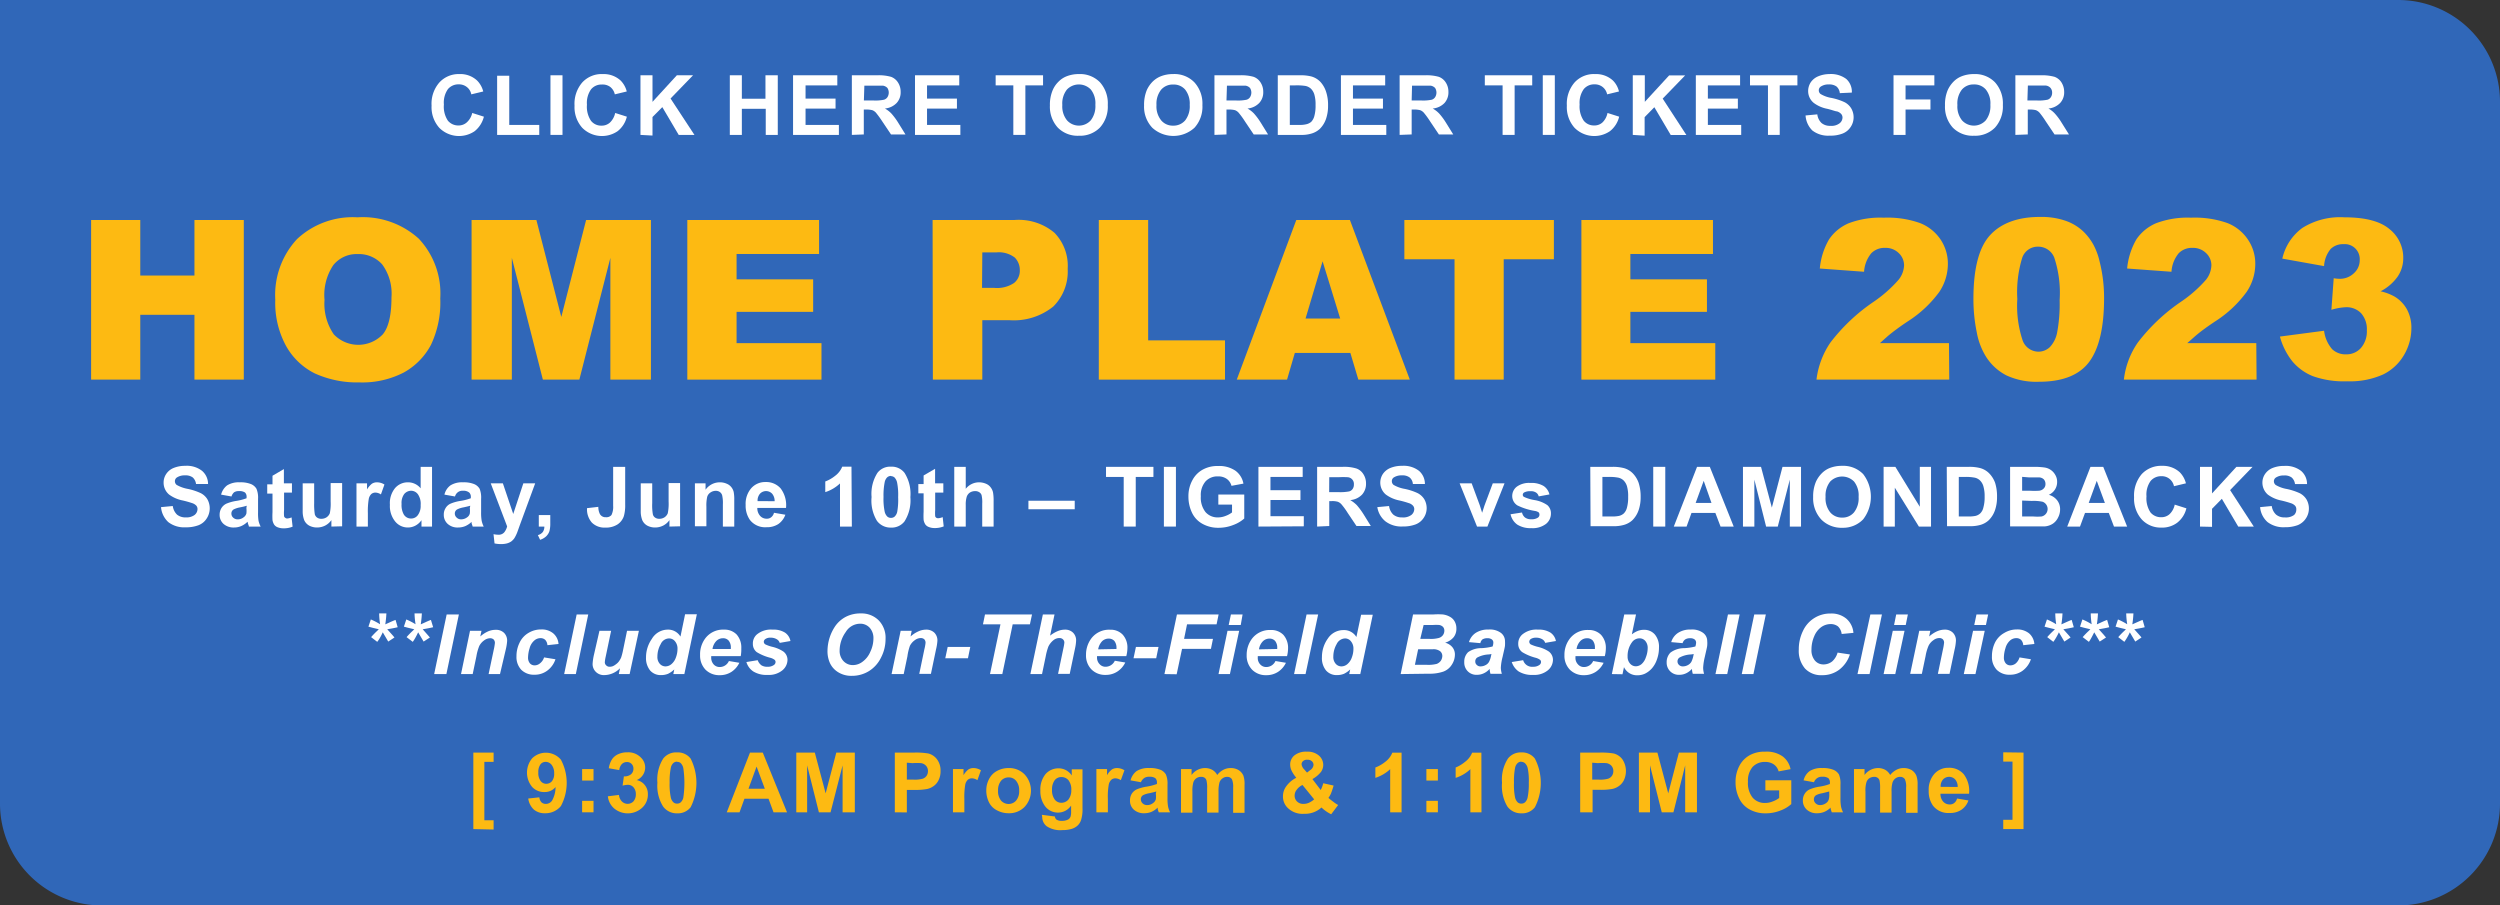 <svg id="Layer_1" data-name="Layer 1" xmlns="http://www.w3.org/2000/svg" viewBox="0 0 270 97.75"><rect x="0" y="0" width="270" height="97.75" fill="#333333" stroke="none"/><defs><style>.cls-1{fill:#3067b8;}.cls-2{fill:#fff;}.cls-3{fill:#fdba12;}</style></defs><path class="cls-1" d="M0,0H259a11,11,0,0,1,11,11V86.79a11,11,0,0,1-11,11H11a11,11,0,0,1-11-11V0A0,0,0,0,1,0,0Z"/><path class="cls-2" d="M51,12.2l1.26.4a2.89,2.89,0,0,1-1,1.57,3,3,0,0,1-3.82-.37,3.34,3.34,0,0,1-.83-2.39,3.48,3.48,0,0,1,.84-2.5A2.81,2.81,0,0,1,49.61,8a2.65,2.65,0,0,1,1.92.7,2.58,2.58,0,0,1,.66,1.18l-1.29.31a1.3,1.3,0,0,0-.48-.79,1.37,1.37,0,0,0-.88-.29,1.48,1.48,0,0,0-1.16.51,2.53,2.53,0,0,0-.44,1.67,2.74,2.74,0,0,0,.43,1.74,1.44,1.44,0,0,0,1.15.52,1.31,1.31,0,0,0,.89-.33A1.94,1.94,0,0,0,51,12.2Z"/><path class="cls-2" d="M53.69,14.57V8.18H55v5.31h3.24v1.08Z"/><path class="cls-2" d="M59.45,14.57V8.13h1.3v6.44Z"/><path class="cls-2" d="M66.44,12.2l1.26.4a2.82,2.82,0,0,1-1,1.57,3,3,0,0,1-3.82-.37,3.34,3.34,0,0,1-.83-2.39,3.52,3.52,0,0,1,.83-2.5A2.84,2.84,0,0,1,65.11,8a2.69,2.69,0,0,1,1.92.7,2.58,2.58,0,0,1,.66,1.18l-1.29.31a1.4,1.4,0,0,0-.48-.79A1.37,1.37,0,0,0,65,9.13a1.45,1.45,0,0,0-1.16.51,2.53,2.53,0,0,0-.45,1.67,2.74,2.74,0,0,0,.44,1.74,1.4,1.4,0,0,0,1.14.52,1.32,1.32,0,0,0,.9-.33A2,2,0,0,0,66.44,12.2Z"/><path class="cls-2" d="M69.17,14.57V8.13h1.3V11L73.1,8.13h1.75l-2.43,2.51L75,14.57H73.3l-1.77-3-1.06,1.07v2Z"/><path class="cls-2" d="M78.82,14.57V8.13h1.3v2.53h2.55V8.13H84v6.44h-1.3V11.75H80.12v2.82Z"/><path class="cls-2" d="M85.65,14.57V8.13h4.78V9.22H87v1.43h3.24v1.08H87v1.76h3.6v1.08Z"/><path class="cls-2" d="M92,14.57V8.13h2.74a4.86,4.86,0,0,1,1.5.17,1.51,1.51,0,0,1,.75.62,1.83,1.83,0,0,1,.28,1,1.68,1.68,0,0,1-.43,1.2,2,2,0,0,1-1.27.6,3,3,0,0,1,.7.54,7.1,7.1,0,0,1,.74,1l.78,1.26H96.23l-.94-1.4a10.79,10.79,0,0,0-.69-.95,1,1,0,0,0-.39-.27,2.49,2.49,0,0,0-.65-.07h-.27v2.69Zm1.3-3.72h1a4.51,4.51,0,0,0,1.17-.08.68.68,0,0,0,.37-.27.93.93,0,0,0,0-1,.85.85,0,0,0-.49-.25c-.11,0-.43,0-1,0h-1Z"/><path class="cls-2" d="M98.82,14.57V8.13h4.78V9.22h-3.48v1.43h3.23v1.08h-3.23v1.76h3.6v1.08Z"/><path class="cls-2" d="M109.44,14.57V9.22h-1.91V8.13h5.12V9.22h-1.91v5.35Z"/><path class="cls-2" d="M113.39,11.39a4,4,0,0,1,.3-1.65,2.8,2.8,0,0,1,.6-.89,2.55,2.55,0,0,1,.83-.58A3.52,3.52,0,0,1,116.51,8a3,3,0,0,1,2.28.88,3.39,3.39,0,0,1,.85,2.46,3.36,3.36,0,0,1-.85,2.44,3,3,0,0,1-2.26.88,3,3,0,0,1-2.29-.88A3.34,3.34,0,0,1,113.39,11.39Zm1.34-.05a2.39,2.39,0,0,0,.51,1.66,1.73,1.73,0,0,0,2.56,0,2.48,2.48,0,0,0,.5-1.68,2.38,2.38,0,0,0-.49-1.65,1.79,1.79,0,0,0-2.58,0A2.42,2.42,0,0,0,114.73,11.34Z"/><path class="cls-2" d="M123.56,11.39a4.17,4.17,0,0,1,.29-1.65,3.17,3.17,0,0,1,.6-.89,2.7,2.7,0,0,1,.84-.58A3.52,3.52,0,0,1,126.68,8,3,3,0,0,1,129,8.9a3.4,3.4,0,0,1,.86,2.46A3.36,3.36,0,0,1,129,13.8a3.38,3.38,0,0,1-4.55,0A3.3,3.3,0,0,1,123.56,11.39Zm1.34-.05a2.39,2.39,0,0,0,.51,1.66,1.62,1.62,0,0,0,1.28.57A1.66,1.66,0,0,0,128,13a2.48,2.48,0,0,0,.49-1.68A2.43,2.43,0,0,0,128,9.68a1.62,1.62,0,0,0-1.29-.55,1.65,1.65,0,0,0-1.3.55A2.42,2.42,0,0,0,124.9,11.34Z"/><path class="cls-2" d="M131.16,14.57V8.13h2.74a4.86,4.86,0,0,1,1.5.17,1.51,1.51,0,0,1,.75.62,1.83,1.83,0,0,1,.28,1,1.68,1.68,0,0,1-.43,1.2,2,2,0,0,1-1.27.6,3,3,0,0,1,.7.54,7.1,7.1,0,0,1,.74,1l.78,1.26H135.4l-.94-1.4a9,9,0,0,0-.69-.95,1,1,0,0,0-.39-.27,2.44,2.44,0,0,0-.65-.07h-.27v2.69Zm1.3-3.72h1a4.51,4.51,0,0,0,1.17-.08.68.68,0,0,0,.37-.27.93.93,0,0,0,0-1,.85.85,0,0,0-.49-.25c-.11,0-.43,0-1,0h-1Z"/><path class="cls-2" d="M138,8.13h2.37a4.76,4.76,0,0,1,1.23.12,2.16,2.16,0,0,1,1,.59,2.88,2.88,0,0,1,.61,1.05,4.48,4.48,0,0,1,.22,1.52,4.26,4.26,0,0,1-.2,1.37,2.81,2.81,0,0,1-.69,1.14,2.26,2.26,0,0,1-.92.51,3.6,3.6,0,0,1-1.15.14H138Zm1.3,1.09v4.27h1a2.93,2.93,0,0,0,.78-.07,1.26,1.26,0,0,0,.53-.26,1.43,1.43,0,0,0,.34-.63,4.09,4.09,0,0,0,.13-1.18,3.75,3.75,0,0,0-.13-1.14,1.48,1.48,0,0,0-.37-.63,1.22,1.22,0,0,0-.6-.3,6.06,6.06,0,0,0-1.07-.06Z"/><path class="cls-2" d="M144.82,14.57V8.13h4.78V9.22h-3.48v1.43h3.24v1.08h-3.24v1.76h3.6v1.08Z"/><path class="cls-2" d="M151.16,14.57V8.13h2.74a4.86,4.86,0,0,1,1.5.17,1.51,1.51,0,0,1,.75.62,1.83,1.83,0,0,1,.28,1,1.72,1.72,0,0,1-.42,1.2,2,2,0,0,1-1.28.6,3,3,0,0,1,.7.54,7.1,7.1,0,0,1,.74,1l.78,1.26H155.4l-.94-1.4a9,9,0,0,0-.69-.95,1,1,0,0,0-.39-.27,2.44,2.44,0,0,0-.65-.07h-.27v2.69Zm1.3-3.72h1a4.62,4.62,0,0,0,1.17-.08.69.69,0,0,0,.36-.27.93.93,0,0,0,0-1,.85.85,0,0,0-.49-.25c-.11,0-.42,0-1,0h-1Z"/><path class="cls-2" d="M162.28,14.57V9.22h-1.92V8.13h5.12V9.22h-1.9v5.35Z"/><path class="cls-2" d="M166.62,14.57V8.13h1.3v6.44Z"/><path class="cls-2" d="M173.61,12.2l1.26.4a2.82,2.82,0,0,1-1,1.57,3,3,0,0,1-3.82-.37,3.34,3.34,0,0,1-.83-2.39,3.52,3.52,0,0,1,.83-2.5A2.82,2.82,0,0,1,172.28,8a2.69,2.69,0,0,1,1.92.7,2.48,2.48,0,0,1,.65,1.18l-1.28.31a1.34,1.34,0,0,0-1.36-1.08,1.45,1.45,0,0,0-1.16.51,2.53,2.53,0,0,0-.45,1.67,2.74,2.74,0,0,0,.44,1.74,1.4,1.4,0,0,0,1.14.52,1.27,1.27,0,0,0,.89-.33A1.94,1.94,0,0,0,173.61,12.2Z"/><path class="cls-2" d="M176.34,14.57V8.13h1.3V11l2.63-2.86H182l-2.43,2.51,2.56,3.93h-1.69l-1.77-3-1.05,1.07v2Z"/><path class="cls-2" d="M183.15,14.57V8.13h4.78V9.22h-3.48v1.43h3.24v1.08h-3.24v1.76h3.6v1.08Z"/><path class="cls-2" d="M190.94,14.57V9.22H189V8.13h5.12V9.22h-1.91v5.35Z"/><path class="cls-2" d="M195,12.47l1.27-.12a1.52,1.52,0,0,0,.46.94,1.4,1.4,0,0,0,.94.3,1.44,1.44,0,0,0,1-.27.8.8,0,0,0,.32-.62.6.6,0,0,0-.14-.39,1,1,0,0,0-.46-.28c-.16,0-.5-.15-1.05-.28a3.51,3.51,0,0,1-1.46-.64,1.65,1.65,0,0,1-.6-1.29,1.74,1.74,0,0,1,.28-.93,1.82,1.82,0,0,1,.81-.65A3.19,3.19,0,0,1,197.57,8a2.76,2.76,0,0,1,1.83.53A1.86,1.86,0,0,1,200,10l-1.3.06a1.08,1.08,0,0,0-.36-.72,1.32,1.32,0,0,0-.82-.22,1.47,1.47,0,0,0-.89.24.48.48,0,0,0-.2.4.49.49,0,0,0,.19.39,3.33,3.33,0,0,0,1.2.43,6.3,6.3,0,0,1,1.4.46,1.81,1.81,0,0,1,.71.66,1.91,1.91,0,0,1,.26,1,1.86,1.86,0,0,1-.31,1,1.83,1.83,0,0,1-.87.72,3.57,3.57,0,0,1-1.4.23,2.78,2.78,0,0,1-1.88-.56A2.5,2.5,0,0,1,195,12.47Z"/><path class="cls-2" d="M204.5,14.57V8.13h4.41V9.22H205.8v1.52h2.69v1.09H205.8v2.74Z"/><path class="cls-2" d="M210.06,11.39a4,4,0,0,1,.29-1.65,3.17,3.17,0,0,1,.6-.89,2.55,2.55,0,0,1,.83-.58A3.55,3.55,0,0,1,213.17,8a3,3,0,0,1,2.28.88,3.4,3.4,0,0,1,.86,2.46,3.4,3.4,0,0,1-.85,2.44,3,3,0,0,1-2.27.88,3,3,0,0,1-2.29-.88A3.34,3.34,0,0,1,210.06,11.39Zm1.34-.05a2.39,2.39,0,0,0,.5,1.66,1.73,1.73,0,0,0,2.56,0,2.48,2.48,0,0,0,.5-1.68,2.38,2.38,0,0,0-.49-1.65,1.62,1.62,0,0,0-1.29-.55,1.64,1.64,0,0,0-1.29.55A2.42,2.42,0,0,0,211.4,11.34Z"/><path class="cls-2" d="M217.66,14.57V8.13h2.74a5,5,0,0,1,1.5.17,1.51,1.51,0,0,1,.75.62,1.92,1.92,0,0,1,.28,1,1.68,1.68,0,0,1-.43,1.2,2,2,0,0,1-1.27.6,2.76,2.76,0,0,1,.69.54,6.41,6.41,0,0,1,.74,1l.79,1.26h-1.56l-.94-1.4a9.46,9.46,0,0,0-.68-.95,1.06,1.06,0,0,0-.39-.27,2.52,2.52,0,0,0-.66-.07H219v2.69Zm1.3-3.72h1a4.57,4.57,0,0,0,1.17-.08.66.66,0,0,0,.36-.27.83.83,0,0,0,.14-.48.77.77,0,0,0-.18-.53.82.82,0,0,0-.49-.25c-.1,0-.42,0-.95,0h-1Z"/><path class="cls-2" d="M17.39,54.77l1.27-.12a1.58,1.58,0,0,0,.46.93,1.42,1.42,0,0,0,.95.3,1.48,1.48,0,0,0,.94-.26.82.82,0,0,0,.32-.63.55.55,0,0,0-.13-.38,1.08,1.08,0,0,0-.47-.28,10.58,10.58,0,0,0-1-.28,3.64,3.64,0,0,1-1.47-.64,1.67,1.67,0,0,1-.59-1.3,1.63,1.63,0,0,1,.28-.92,1.74,1.74,0,0,1,.8-.65A3.2,3.2,0,0,1,20,50.31a2.67,2.67,0,0,1,1.82.54,1.86,1.86,0,0,1,.65,1.42l-1.3,0a1.12,1.12,0,0,0-.36-.71,1.29,1.29,0,0,0-.83-.22,1.51,1.51,0,0,0-.88.23.48.48,0,0,0-.21.4.5.5,0,0,0,.19.4,3.74,3.74,0,0,0,1.2.43,6.3,6.3,0,0,1,1.4.46,1.79,1.79,0,0,1,.71.65A2,2,0,0,1,22.32,56a1.83,1.83,0,0,1-.87.72,3.76,3.76,0,0,1-1.4.23,2.8,2.8,0,0,1-1.87-.56A2.49,2.49,0,0,1,17.39,54.77Z"/><path class="cls-2" d="M25,53.62l-1.12-.2a1.81,1.81,0,0,1,.65-1,2.37,2.37,0,0,1,1.37-.33,3,3,0,0,1,1.23.2,1.24,1.24,0,0,1,.57.5,2.52,2.52,0,0,1,.17,1.1v1.44a5.16,5.16,0,0,0,.05.91,2.7,2.7,0,0,0,.23.63H26.88c0-.09-.07-.21-.11-.37s0-.12-.05-.14a2.15,2.15,0,0,1-.68.46,1.94,1.94,0,0,1-.76.15,1.61,1.61,0,0,1-1.14-.39,1.29,1.29,0,0,1-.42-1,1.36,1.36,0,0,1,.19-.7,1.29,1.29,0,0,1,.53-.48,4.63,4.63,0,0,1,1-.29,5.63,5.63,0,0,0,1.19-.3V53.7a.63.63,0,0,0-.17-.51,1.07,1.07,0,0,0-.66-.15.87.87,0,0,0-.52.13A1,1,0,0,0,25,53.62Zm1.65,1a7,7,0,0,1-.75.18,2.53,2.53,0,0,0-.67.22.51.51,0,0,0-.24.44.58.58,0,0,0,.19.44.68.68,0,0,0,.5.19,1,1,0,0,0,.63-.22.76.76,0,0,0,.3-.41,2.63,2.63,0,0,0,0-.6Z"/><path class="cls-2" d="M31.53,52.2v1h-.85v1.88a3.74,3.74,0,0,0,0,.67.25.25,0,0,0,.11.16A.37.37,0,0,0,31,56a1.54,1.54,0,0,0,.49-.12l.11,1a2.52,2.52,0,0,1-1,.18,1.64,1.64,0,0,1-.6-.11.8.8,0,0,1-.39-.29,1.34,1.34,0,0,1-.18-.48,7.78,7.78,0,0,1,0-.87v-2h-.57v-1h.57v-.93l1.23-.72V52.2Z"/><path class="cls-2" d="M35.79,56.87v-.7a1.83,1.83,0,0,1-.67.59,1.93,1.93,0,0,1-.88.21,1.8,1.8,0,0,1-.84-.2,1.26,1.26,0,0,1-.54-.58,2.65,2.65,0,0,1-.17-1V52.2h1.24v2.14A6.78,6.78,0,0,0,34,55.55a.65.65,0,0,0,.25.35.76.76,0,0,0,.46.13,1,1,0,0,0,.57-.17.93.93,0,0,0,.34-.43,5.11,5.11,0,0,0,.09-1.26v-2h1.24v4.67Z"/><path class="cls-2" d="M39.73,56.87H38.5V52.2h1.14v.66a2.2,2.2,0,0,1,.53-.62,1,1,0,0,1,.54-.15,1.52,1.52,0,0,1,.81.24l-.38,1.07a1.12,1.12,0,0,0-.58-.2.7.7,0,0,0-.44.14,1,1,0,0,0-.29.52,8.13,8.13,0,0,0-.1,1.57Z"/><path class="cls-2" d="M46.66,56.87H45.52v-.69a1.84,1.84,0,0,1-.68.6,1.72,1.72,0,0,1-.78.19,1.75,1.75,0,0,1-1.38-.65,2.63,2.63,0,0,1-.57-1.8,2.57,2.57,0,0,1,.56-1.81,1.82,1.82,0,0,1,1.41-.62,1.75,1.75,0,0,1,1.35.65V50.42h1.23Zm-3.29-2.44a2.09,2.09,0,0,0,.21,1.08.9.9,0,0,0,.83.49.88.88,0,0,0,.72-.37,1.66,1.66,0,0,0,.3-1.08,1.8,1.8,0,0,0-.29-1.16A.92.92,0,0,0,44.4,53a1,1,0,0,0-.74.35A1.61,1.61,0,0,0,43.37,54.43Z"/><path class="cls-2" d="M49.14,53.62,48,53.42a1.71,1.71,0,0,1,.65-1A2.35,2.35,0,0,1,50,52.09a3,3,0,0,1,1.23.2,1.24,1.24,0,0,1,.57.5,2.55,2.55,0,0,1,.16,1.1v1.44a5,5,0,0,0,.06.91,2.64,2.64,0,0,0,.22.63H51.05l-.12-.37c0-.07,0-.12,0-.14a2.27,2.27,0,0,1-.68.46,2,2,0,0,1-.77.15,1.57,1.57,0,0,1-1.13-.39,1.29,1.29,0,0,1-.42-1,1.27,1.27,0,0,1,.19-.7,1.18,1.18,0,0,1,.53-.48,4.51,4.51,0,0,1,1-.29,5.6,5.6,0,0,0,1.2-.3V53.7a.63.63,0,0,0-.18-.51A1,1,0,0,0,50,53a.84.84,0,0,0-.51.13A.85.85,0,0,0,49.14,53.62Zm1.65,1q-.24.07-.75.18a2.4,2.4,0,0,0-.67.22.5.5,0,0,0-.25.44.59.59,0,0,0,.2.44.66.66,0,0,0,.49.19,1.08,1.08,0,0,0,.64-.22.7.7,0,0,0,.29-.41,2.45,2.45,0,0,0,0-.6Z"/><path class="cls-2" d="M53,52.2h1.31l1.12,3.31,1.09-3.31h1.28l-1.65,4.49-.29.81a4.1,4.1,0,0,1-.31.63,1.62,1.62,0,0,1-.34.35,1.56,1.56,0,0,1-.47.21,2.48,2.48,0,0,1-.63.07,3.26,3.26,0,0,1-.7-.07l-.11-1a2.52,2.52,0,0,0,.52.06.78.78,0,0,0,.64-.26,1.66,1.66,0,0,0,.31-.64Z"/><path class="cls-2" d="M58.19,55.63h1.24v.88a3.19,3.19,0,0,1-.09.85,1.39,1.39,0,0,1-.35.56,1.76,1.76,0,0,1-.66.38l-.24-.51a1,1,0,0,0,.53-.33,1,1,0,0,0,.17-.59h-.6Z"/><path class="cls-2" d="M66.22,50.42h1.3V54.5a4.23,4.23,0,0,1-.14,1.23,1.73,1.73,0,0,1-.69.91,2.3,2.3,0,0,1-1.3.34,1.93,1.93,0,0,1-1.47-.54,2.17,2.17,0,0,1-.52-1.56l1.22-.14a1.7,1.7,0,0,0,.17.78.69.69,0,0,0,.64.34.71.71,0,0,0,.61-.24,2,2,0,0,0,.18-1Z"/><path class="cls-2" d="M72.3,56.87v-.7a1.83,1.83,0,0,1-.67.59,1.93,1.93,0,0,1-.88.21,1.8,1.8,0,0,1-.84-.2,1.26,1.26,0,0,1-.54-.58,2.65,2.65,0,0,1-.17-1V52.2h1.24v2.14a5.58,5.58,0,0,0,.07,1.21.59.59,0,0,0,.24.35.76.76,0,0,0,.46.13,1,1,0,0,0,.57-.17.93.93,0,0,0,.34-.43,5.11,5.11,0,0,0,.09-1.26v-2h1.24v4.67Z"/><path class="cls-2" d="M79.3,56.87H78.07V54.48a3.75,3.75,0,0,0-.08-1,.67.67,0,0,0-.26-.35.72.72,0,0,0-.42-.12,1,1,0,0,0-.58.18.84.84,0,0,0-.35.46,4.19,4.19,0,0,0-.09,1.07v2.12H75.05V52.2H76.2v.69a1.88,1.88,0,0,1,1.54-.8,1.78,1.78,0,0,1,.74.15,1.22,1.22,0,0,1,.51.38,1.32,1.32,0,0,1,.25.52,4.34,4.34,0,0,1,.06.83Z"/><path class="cls-2" d="M83.59,55.38l1.23.21a2.06,2.06,0,0,1-.75,1,2.22,2.22,0,0,1-1.28.35,2.08,2.08,0,0,1-1.8-.79,2.67,2.67,0,0,1-.46-1.61,2.57,2.57,0,0,1,.61-1.82,2,2,0,0,1,1.53-.66,2.07,2.07,0,0,1,1.64.69,3,3,0,0,1,.58,2.11h-3.1a1.23,1.23,0,0,0,.3.85.92.92,0,0,0,.72.31.71.71,0,0,0,.48-.16A.85.85,0,0,0,83.59,55.38Zm.07-1.25a1.21,1.21,0,0,0-.27-.81.9.9,0,0,0-1.31,0,1.11,1.11,0,0,0-.26.8Z"/><path class="cls-2" d="M92,56.87H90.72V52.21a4.12,4.12,0,0,1-1.59.94V52a3.85,3.85,0,0,0,1.05-.6,2.31,2.31,0,0,0,.78-1h1Z"/><path class="cls-2" d="M96.22,50.4a1.75,1.75,0,0,1,1.47.67,4.23,4.23,0,0,1,.63,2.62,4.23,4.23,0,0,1-.64,2.63,1.75,1.75,0,0,1-1.46.66,1.82,1.82,0,0,1-1.51-.73,4.21,4.21,0,0,1-.58-2.57,4.18,4.18,0,0,1,.64-2.62A1.73,1.73,0,0,1,96.22,50.4Zm0,1a.62.62,0,0,0-.39.14,1,1,0,0,0-.28.52,7.27,7.27,0,0,0-.13,1.61,6.66,6.66,0,0,0,.12,1.56,1.07,1.07,0,0,0,.29.56.57.57,0,0,0,.39.14.58.58,0,0,0,.4-.14,1,1,0,0,0,.28-.51A7.43,7.43,0,0,0,97,53.69a6.83,6.83,0,0,0-.11-1.56,1.15,1.15,0,0,0-.29-.57A.63.63,0,0,0,96.22,51.42Z"/><path class="cls-2" d="M101.88,52.2v1H101v1.88a4.35,4.35,0,0,0,0,.67.29.29,0,0,0,.11.16.37.37,0,0,0,.21.06,1.54,1.54,0,0,0,.49-.12l.11,1a2.52,2.52,0,0,1-1,.18,1.64,1.64,0,0,1-.6-.11.8.8,0,0,1-.39-.29,1.34,1.34,0,0,1-.18-.48,7.78,7.78,0,0,1,0-.87v-2h-.57v-1h.57v-.93l1.24-.72V52.2Z"/><path class="cls-2" d="M104.3,50.42v2.37a1.84,1.84,0,0,1,1.43-.7,1.93,1.93,0,0,1,.77.16,1.19,1.19,0,0,1,.51.41,1.32,1.32,0,0,1,.24.54,5.2,5.2,0,0,1,.06.93v2.74h-1.23V54.4a3.48,3.48,0,0,0-.07-.93.59.59,0,0,0-.25-.31.79.79,0,0,0-.45-.12,1.06,1.06,0,0,0-.55.15.89.89,0,0,0-.35.45,2.84,2.84,0,0,0-.11.89v2.34h-1.24V50.42Z"/><path class="cls-2" d="M111.07,55v-.92h5V55Z"/><path class="cls-2" d="M121.36,56.87V51.51h-1.91V50.42h5.12v1.09h-1.91v5.36Z"/><path class="cls-2" d="M125.7,56.87V50.42H127v6.45Z"/><path class="cls-2" d="M131.58,54.5V53.41h2.8V56a3.73,3.73,0,0,1-1.19.7,4.29,4.29,0,0,1-1.57.3,3.45,3.45,0,0,1-1.76-.43,2.65,2.65,0,0,1-1.13-1.21,4,4,0,0,1-.38-1.72,3.58,3.58,0,0,1,.43-1.78,2.75,2.75,0,0,1,1.23-1.2,3.25,3.25,0,0,1,1.54-.33,3.07,3.07,0,0,1,1.88.51,2.21,2.21,0,0,1,.86,1.39l-1.29.24a1.34,1.34,0,0,0-.51-.75,1.56,1.56,0,0,0-.94-.27,1.74,1.74,0,0,0-1.35.54,2.24,2.24,0,0,0-.51,1.6,2.51,2.51,0,0,0,.51,1.72,1.72,1.72,0,0,0,1.34.57,2.21,2.21,0,0,0,.82-.16,2.59,2.59,0,0,0,.7-.38V54.5Z"/><path class="cls-2" d="M135.91,56.87V50.42h4.78v1.09h-3.48v1.43h3.24V54h-3.24v1.75h3.6v1.09Z"/><path class="cls-2" d="M142.25,56.87V50.42H145a4.51,4.51,0,0,1,1.5.18,1.46,1.46,0,0,1,.75.62,1.81,1.81,0,0,1,.28,1,1.72,1.72,0,0,1-.43,1.2,2,2,0,0,1-1.27.59,3.68,3.68,0,0,1,.7.54,8,8,0,0,1,.74,1l.78,1.26h-1.55l-.94-1.4a8,8,0,0,0-.69-.95,1,1,0,0,0-.39-.27,2.08,2.08,0,0,0-.65-.07h-.27v2.69Zm1.3-3.72h1a5.05,5.05,0,0,0,1.17-.08.68.68,0,0,0,.37-.27.83.83,0,0,0,.13-.49.72.72,0,0,0-.66-.77,8.2,8.2,0,0,0-1,0h-1Z"/><path class="cls-2" d="M148.75,54.77l1.27-.12a1.52,1.52,0,0,0,.46.93,1.4,1.4,0,0,0,.94.3,1.49,1.49,0,0,0,1-.26.82.82,0,0,0,.32-.63.56.56,0,0,0-.14-.38,1,1,0,0,0-.47-.28,9.79,9.79,0,0,0-1-.28,3.65,3.65,0,0,1-1.46-.64,1.68,1.68,0,0,1-.6-1.3,1.71,1.71,0,0,1,.28-.92,1.82,1.82,0,0,1,.81-.65,3.19,3.19,0,0,1,1.26-.23,2.7,2.7,0,0,1,1.83.54,1.85,1.85,0,0,1,.64,1.42l-1.3,0a1,1,0,0,0-.36-.71,1.26,1.26,0,0,0-.82-.22,1.54,1.54,0,0,0-.89.23.47.47,0,0,0-.2.4.5.5,0,0,0,.19.4,3.54,3.54,0,0,0,1.2.43,6.3,6.3,0,0,1,1.4.46,1.86,1.86,0,0,1,.71.65,1.94,1.94,0,0,1,.26,1,1.86,1.86,0,0,1-.31,1,1.83,1.83,0,0,1-.87.72,3.76,3.76,0,0,1-1.4.23,2.83,2.83,0,0,1-1.88-.56A2.48,2.48,0,0,1,148.75,54.77Z"/><path class="cls-2" d="M159.52,56.87l-1.88-4.67h1.3l.88,2.38.25.8c.07-.2.11-.34.13-.4s.09-.27.13-.4l.89-2.38h1.27l-1.85,4.67Z"/><path class="cls-2" d="M163.14,55.54l1.24-.19a.92.92,0,0,0,.32.54,1.06,1.06,0,0,0,.68.19,1.19,1.19,0,0,0,.72-.18.38.38,0,0,0,.16-.33.36.36,0,0,0-.08-.23,1,1,0,0,0-.42-.16,6.7,6.7,0,0,1-1.89-.6,1.2,1.2,0,0,1-.55-1,1.27,1.27,0,0,1,.47-1,2.23,2.23,0,0,1,1.49-.42,2.55,2.55,0,0,1,1.42.32,1.52,1.52,0,0,1,.64.92l-1.16.21a.68.68,0,0,0-.28-.41,1,1,0,0,0-.6-.15,1.36,1.36,0,0,0-.7.14.3.3,0,0,0-.14.25.26.26,0,0,0,.12.22,4.45,4.45,0,0,0,1.16.35,3.39,3.39,0,0,1,1.38.55,1.16,1.16,0,0,1,.38.92,1.42,1.42,0,0,1-.53,1.1,2.38,2.38,0,0,1-1.59.46,2.66,2.66,0,0,1-1.51-.38A1.83,1.83,0,0,1,163.14,55.54Z"/><path class="cls-2" d="M171.75,50.42h2.38a4.68,4.68,0,0,1,1.23.13,2.16,2.16,0,0,1,1,.59,2.83,2.83,0,0,1,.61,1,4.81,4.81,0,0,1,.22,1.53,4.3,4.3,0,0,1-.2,1.37,2.81,2.81,0,0,1-.69,1.14,2.26,2.26,0,0,1-.92.51,3.9,3.9,0,0,1-1.15.14h-2.45Zm1.31,1.09v4.27h1a3.57,3.57,0,0,0,.78-.06,1.16,1.16,0,0,0,.53-.27,1.33,1.33,0,0,0,.34-.62,4.13,4.13,0,0,0,.13-1.18,3.82,3.82,0,0,0-.13-1.15,1.51,1.51,0,0,0-.37-.62,1.22,1.22,0,0,0-.6-.3,5,5,0,0,0-1.07-.07Z"/><path class="cls-2" d="M178.55,56.87V50.42h1.3v6.45Z"/><path class="cls-2" d="M187.24,56.87h-1.42l-.56-1.47h-2.58l-.53,1.47h-1.38l2.51-6.45h1.38Zm-2.4-2.55L184,51.93l-.87,2.39Z"/><path class="cls-2" d="M188.24,56.87V50.42h1.95l1.17,4.4,1.15-4.4h2v6.45h-1.21V51.8L192,56.87h-1.26l-1.27-5.07v5.07Z"/><path class="cls-2" d="M195.82,53.68a4.05,4.05,0,0,1,.3-1.65,3.12,3.12,0,0,1,.6-.88,2.55,2.55,0,0,1,.83-.58,3.55,3.55,0,0,1,1.39-.26,3,3,0,0,1,2.28.89,4,4,0,0,1,0,4.89A3,3,0,0,1,199,57a3.07,3.07,0,0,1-2.29-.88A3.37,3.37,0,0,1,195.82,53.68Zm1.34,0a2.41,2.41,0,0,0,.51,1.66,1.64,1.64,0,0,0,1.28.56,1.61,1.61,0,0,0,1.28-.56,2.46,2.46,0,0,0,.5-1.68,2.39,2.39,0,0,0-.49-1.65,1.8,1.8,0,0,0-2.58,0A2.42,2.42,0,0,0,197.16,53.64Z"/><path class="cls-2" d="M203.43,56.87V50.42h1.27l2.64,4.31V50.42h1.21v6.45h-1.31l-2.6-4.2v4.2Z"/><path class="cls-2" d="M210.25,50.42h2.38a4.65,4.65,0,0,1,1.22.13,2.16,2.16,0,0,1,1,.59,2.85,2.85,0,0,1,.62,1,4.83,4.83,0,0,1,.21,1.53,4.3,4.3,0,0,1-.2,1.37,2.81,2.81,0,0,1-.69,1.14,2.21,2.21,0,0,1-.91.51,4,4,0,0,1-1.15.14h-2.45Zm1.3,1.09v4.27h1a3.68,3.68,0,0,0,.79-.06,1.13,1.13,0,0,0,.52-.27,1.25,1.25,0,0,0,.34-.62,4.08,4.08,0,0,0,.14-1.18,3.77,3.77,0,0,0-.14-1.15,1.41,1.41,0,0,0-.37-.62,1.14,1.14,0,0,0-.6-.3,5,5,0,0,0-1.07-.07Z"/><path class="cls-2" d="M217.09,50.42h2.58a7.57,7.57,0,0,1,1.14.07,1.58,1.58,0,0,1,1.16.8,1.42,1.42,0,0,1,.2.76,1.5,1.5,0,0,1-.9,1.39,1.7,1.7,0,0,1,.9.59,1.55,1.55,0,0,1,.32,1,1.84,1.84,0,0,1-.21.85,1.67,1.67,0,0,1-.56.67,1.87,1.87,0,0,1-.87.3c-.21,0-.74,0-1.57,0h-2.19Zm1.3,1.08V53h.85a8.45,8.45,0,0,0,.95,0,.79.79,0,0,0,.52-.23.65.65,0,0,0,.2-.5.73.73,0,0,0-.17-.49.77.77,0,0,0-.49-.22c-.13,0-.5,0-1.11,0Zm0,2.56v1.72h1.21a5.47,5.47,0,0,0,.89,0,.83.83,0,0,0,.11-1.59,4.61,4.61,0,0,0-1.16-.09Z"/><path class="cls-2" d="M229.73,56.87h-1.42l-.56-1.47h-2.57l-.54,1.47h-1.38l2.51-6.45h1.38Zm-2.4-2.55-.88-2.39-.87,2.39Z"/><path class="cls-2" d="M234.87,54.5l1.26.4a2.79,2.79,0,0,1-1,1.56,2.7,2.7,0,0,1-1.71.52,2.78,2.78,0,0,1-2.11-.88,3.37,3.37,0,0,1-.83-2.4,3.56,3.56,0,0,1,.83-2.5,2.87,2.87,0,0,1,2.19-.89,2.7,2.7,0,0,1,1.92.7,2.61,2.61,0,0,1,.66,1.19l-1.29.31a1.37,1.37,0,0,0-.48-.79,1.32,1.32,0,0,0-.88-.29,1.47,1.47,0,0,0-1.16.51,2.51,2.51,0,0,0-.45,1.67,2.74,2.74,0,0,0,.44,1.74,1.46,1.46,0,0,0,1.15.51,1.3,1.3,0,0,0,.89-.32A1.93,1.93,0,0,0,234.87,54.5Z"/><path class="cls-2" d="M237.6,56.87V50.42h1.3v2.87l2.63-2.87h1.75l-2.43,2.51,2.56,3.94h-1.68l-1.77-3-1.06,1.08v1.95Z"/><path class="cls-2" d="M244.09,54.77l1.26-.12a1.53,1.53,0,0,0,.47.93,1.38,1.38,0,0,0,.94.3,1.51,1.51,0,0,0,1-.26A.8.8,0,0,0,248,55a.55.55,0,0,0-.13-.38,1.08,1.08,0,0,0-.47-.28,10.58,10.58,0,0,0-1-.28,3.64,3.64,0,0,1-1.47-.64,1.71,1.71,0,0,1-.59-1.3,1.63,1.63,0,0,1,.28-.92,1.79,1.79,0,0,1,.8-.65,3.24,3.24,0,0,1,1.27-.23,2.7,2.7,0,0,1,1.83.54,1.85,1.85,0,0,1,.64,1.42l-1.3,0a1.12,1.12,0,0,0-.36-.71,1.27,1.27,0,0,0-.82-.22,1.52,1.52,0,0,0-.89.23.48.48,0,0,0-.21.4.51.51,0,0,0,.2.4,3.55,3.55,0,0,0,1.19.43,6.61,6.61,0,0,1,1.41.46,1.86,1.86,0,0,1,.71.65,1.95,1.95,0,0,1-.92,2.79,3.83,3.83,0,0,1-1.4.23,2.83,2.83,0,0,1-1.88-.56A2.44,2.44,0,0,1,244.09,54.77Z"/><path class="cls-2" d="M40.74,69.32l-.66-.51a8.5,8.5,0,0,1,.66-.68l.17-.17-.63-.15-.49-.13.26-.78a6.93,6.93,0,0,1,1,.52,8.34,8.34,0,0,1-.1-1.17h.78a10.5,10.5,0,0,1-.12,1.18l.38-.17c.26-.12.51-.23.73-.31l.23.79c-.32.08-.7.15-1.13.22l.53.59c.11.12.19.22.25.3l-.67.44-.59-1C41.18,68.63,41,69,40.74,69.32Z"/><path class="cls-2" d="M44.58,69.32l-.67-.51a8.5,8.5,0,0,1,.66-.68l.17-.17-.63-.15-.49-.13.26-.78a7.06,7.06,0,0,1,1,.52,8.6,8.6,0,0,1-.11-1.17h.79a10.5,10.5,0,0,1-.12,1.18l.38-.17c.26-.12.5-.23.72-.31l.24.79c-.33.08-.7.15-1.13.22l.52.59.26.3-.68.44-.59-1C45,68.63,44.81,69,44.58,69.32Z"/><path class="cls-2" d="M46.89,72.8l1.35-6.44h1.32L48.21,72.8Z"/><path class="cls-2" d="M50.76,68.13H52l-.13.61a3.24,3.24,0,0,1,.84-.55,2.08,2.08,0,0,1,.82-.17,1.24,1.24,0,0,1,.91.33,1.18,1.18,0,0,1,.33.88,5.46,5.46,0,0,1-.15.93L54,72.8H52.77l.56-2.65a5.66,5.66,0,0,0,.12-.71.54.54,0,0,0-.14-.38.57.57,0,0,0-.4-.13,1.11,1.11,0,0,0-.62.23,1.65,1.65,0,0,0-.53.61,5.19,5.19,0,0,0-.31,1.12l-.4,1.91H49.79Z"/><path class="cls-2" d="M58.76,71l1.23.2a2.5,2.5,0,0,1-.9,1.24,2.24,2.24,0,0,1-1.37.43,1.92,1.92,0,0,1-1.42-.53,2,2,0,0,1-.52-1.46,3.23,3.23,0,0,1,.32-1.44,2.4,2.4,0,0,1,.95-1.07,2.62,2.62,0,0,1,1.4-.39,1.93,1.93,0,0,1,1.31.43,1.65,1.65,0,0,1,.56,1.14l-1.2.13a.92.92,0,0,0-.24-.58.72.72,0,0,0-.51-.18,1,1,0,0,0-.68.27,1.62,1.62,0,0,0-.49.81,3.56,3.56,0,0,0-.17,1,.94.94,0,0,0,.2.64.67.67,0,0,0,.51.22.9.9,0,0,0,.58-.22A1.3,1.3,0,0,0,58.76,71Z"/><path class="cls-2" d="M60.93,72.8l1.35-6.44h1.25L62.19,72.8Z"/><path class="cls-2" d="M64.74,68.13H66l-.58,2.77a4.07,4.07,0,0,0-.1.62.45.45,0,0,0,.15.34.5.5,0,0,0,.38.15,1,1,0,0,0,.33-.06,1.46,1.46,0,0,0,.33-.2,1.42,1.42,0,0,0,.31-.29,2.22,2.22,0,0,0,.26-.44,6.64,6.64,0,0,0,.18-.66l.46-2.23H69L68,72.8H66.83l.13-.63a2.4,2.4,0,0,1-1.68.74,1.22,1.22,0,0,1-.91-.33A1.18,1.18,0,0,1,64,71.7a6,6,0,0,1,.15-1Z"/><path class="cls-2" d="M73.91,72.8H72.72l.1-.5a2.65,2.65,0,0,1-.67.47,2,2,0,0,1-.75.14,1.51,1.51,0,0,1-1.18-.49A2.11,2.11,0,0,1,69.77,71a3.46,3.46,0,0,1,.63-2A2,2,0,0,1,72.08,68a1.55,1.55,0,0,1,1.41.75l.5-2.41h1.27ZM71,70.9a1.09,1.09,0,0,0,.25.78.81.81,0,0,0,.62.29,1,1,0,0,0,.64-.24A1.63,1.63,0,0,0,73,71a2.61,2.61,0,0,0,.17-.92,1.21,1.21,0,0,0-.27-.82.8.8,0,0,0-.63-.31,1,1,0,0,0-.91.61A2.7,2.7,0,0,0,71,70.9Z"/><path class="cls-2" d="M80,70.86H76.81V71a1.09,1.09,0,0,0,.26.75.87.87,0,0,0,.65.29,1.08,1.08,0,0,0,1-.65l1.13.19a2.4,2.4,0,0,1-.88,1,2.29,2.29,0,0,1-1.24.34,2.09,2.09,0,0,1-1.53-.59,2.18,2.18,0,0,1-.59-1.58A2.85,2.85,0,0,1,76.13,69a2.39,2.39,0,0,1,2.07-1,1.81,1.81,0,0,1,1.36.53,2.11,2.11,0,0,1,.5,1.49A4.07,4.07,0,0,1,80,70.86Zm-1.07-.77c0-.06,0-.1,0-.13a1.14,1.14,0,0,0-.24-.78.79.79,0,0,0-.62-.25,1,1,0,0,0-.7.29,1.55,1.55,0,0,0-.42.87Z"/><path class="cls-2" d="M80.61,71.5l1.22-.2a1.21,1.21,0,0,0,.4.55,1.15,1.15,0,0,0,.66.16,1.11,1.11,0,0,0,.69-.19.4.4,0,0,0,.18-.32.32.32,0,0,0-.09-.23,1.38,1.38,0,0,0-.52-.24,5.33,5.33,0,0,1-1.42-.6,1.1,1.1,0,0,1-.42-.89,1.28,1.28,0,0,1,.41-1A2.36,2.36,0,0,1,83.43,68a2.33,2.33,0,0,1,1.36.33,1.42,1.42,0,0,1,.58.9l-1.16.2a.68.68,0,0,0-.3-.38,1.22,1.22,0,0,0-.67-.18.91.91,0,0,0-.57.14.37.37,0,0,0-.18.3.34.34,0,0,0,.18.29,3.86,3.86,0,0,0,.71.25,3.68,3.68,0,0,1,1.23.52,1.13,1.13,0,0,1,.44.88,1.49,1.49,0,0,1-.56,1.15,2.29,2.29,0,0,1-1.57.49,2.73,2.73,0,0,1-1.56-.37A1.85,1.85,0,0,1,80.61,71.5Z"/><path class="cls-2" d="M89.37,70.27a4.86,4.86,0,0,1,.85-2.67,3.26,3.26,0,0,1,1.16-1A3.45,3.45,0,0,1,93,66.25,2.61,2.61,0,0,1,94.9,67a2.69,2.69,0,0,1,.74,2,4.31,4.31,0,0,1-.48,2,3.53,3.53,0,0,1-1.3,1.47,3.47,3.47,0,0,1-1.86.52,2.68,2.68,0,0,1-1.51-.41,2.29,2.29,0,0,1-.87-1A3.1,3.1,0,0,1,89.37,70.27Zm1.31,0a1.59,1.59,0,0,0,.4,1.11,1.37,1.37,0,0,0,1.07.45,1.74,1.74,0,0,0,1-.36A2.55,2.55,0,0,0,94,70.38a3.33,3.33,0,0,0,.33-1.4,1.67,1.67,0,0,0-.41-1.19,1.37,1.37,0,0,0-1-.43,1.83,1.83,0,0,0-1.58.9A3.46,3.46,0,0,0,90.68,70.25Z"/><path class="cls-2" d="M97.27,68.13h1.19l-.12.61a3.24,3.24,0,0,1,.84-.55A2.08,2.08,0,0,1,100,68a1.26,1.26,0,0,1,.91.33,1.18,1.18,0,0,1,.33.88,5.46,5.46,0,0,1-.15.93l-.55,2.64H99.28l.55-2.65a4.73,4.73,0,0,0,.13-.71.54.54,0,0,0-.14-.38.57.57,0,0,0-.4-.13,1.09,1.09,0,0,0-.62.23,1.65,1.65,0,0,0-.53.61A5.66,5.66,0,0,0,98,70.89l-.4,1.91H96.29Z"/><path class="cls-2" d="M102.35,69.87h2.44l-.25,1.22h-2.45Z"/><path class="cls-2" d="M108.25,72.8h-1.33l1.13-5.37h-1.89l.22-1.07h5.08l-.23,1.07h-1.86Z"/><path class="cls-2" d="M112.54,72.8h-1.26l1.35-6.44h1.26l-.48,2.29a3.52,3.52,0,0,1,.8-.48A2.06,2.06,0,0,1,115,68a1.21,1.21,0,0,1,.89.33,1.15,1.15,0,0,1,.33.85,4.8,4.8,0,0,1-.12.87l-.57,2.73h-1.26l.58-2.78a4.87,4.87,0,0,0,.1-.58.47.47,0,0,0-.15-.37.53.53,0,0,0-.4-.14,1,1,0,0,0-.6.21,2,2,0,0,0-.58.72,6.57,6.57,0,0,0-.29,1.09Z"/><path class="cls-2" d="M121.64,70.86h-3.16a.54.54,0,0,0,0,.11,1,1,0,0,0,.27.75.84.84,0,0,0,.65.29,1.1,1.1,0,0,0,1-.65l1.13.19a2.42,2.42,0,0,1-.89,1,2.26,2.26,0,0,1-1.23.34,2.07,2.07,0,0,1-1.53-.59,2.13,2.13,0,0,1-.59-1.58,2.91,2.91,0,0,1,.53-1.71,2.39,2.39,0,0,1,2.07-1,1.79,1.79,0,0,1,1.36.53,2.07,2.07,0,0,1,.51,1.49A3.43,3.43,0,0,1,121.64,70.86Zm-1.06-.77V70a1.19,1.19,0,0,0-.23-.78.81.81,0,0,0-.63-.25,1,1,0,0,0-.7.29,1.69,1.69,0,0,0-.42.87Z"/><path class="cls-2" d="M122.68,69.87h2.44l-.25,1.22h-2.45Z"/><path class="cls-2" d="M125.76,72.8l1.35-6.44h4.5l-.22,1.07H128.2L127.88,69H131l-.22,1.08h-3.12l-.58,2.74Z"/><path class="cls-2" d="M132.57,68.13h1.26l-1,4.67H131.6Zm.37-1.77h1.26L134,67.5H132.7Z"/><path class="cls-2" d="M139,70.86h-3.16V71a1,1,0,0,0,.26.75.86.86,0,0,0,.65.29,1.09,1.09,0,0,0,1-.65l1.13.19a2.4,2.4,0,0,1-.88,1,2.29,2.29,0,0,1-1.24.34,2.07,2.07,0,0,1-1.53-.59,2.18,2.18,0,0,1-.59-1.58,2.91,2.91,0,0,1,.53-1.71,2.42,2.42,0,0,1,2.07-1,1.83,1.83,0,0,1,1.37.53,2.11,2.11,0,0,1,.5,1.49A3.43,3.43,0,0,1,139,70.86Zm-1.06-.77V70a1.14,1.14,0,0,0-.23-.78.79.79,0,0,0-.62-.25,1,1,0,0,0-.7.29,1.55,1.55,0,0,0-.42.87Z"/><path class="cls-2" d="M139.76,72.8l1.35-6.44h1.25L141,72.8Z"/><path class="cls-2" d="M146.91,72.8h-1.19l.1-.5a2.65,2.65,0,0,1-.67.47,2,2,0,0,1-.75.14,1.51,1.51,0,0,1-1.18-.49,2.11,2.11,0,0,1-.45-1.46,3.4,3.4,0,0,1,.64-2,2,2,0,0,1,1.67-.91,1.55,1.55,0,0,1,1.41.75l.51-2.41h1.26ZM144,70.9a1.09,1.09,0,0,0,.25.78.81.81,0,0,0,.62.29,1,1,0,0,0,.64-.24A1.63,1.63,0,0,0,146,71a2.61,2.61,0,0,0,.17-.92,1.21,1.21,0,0,0-.27-.82.8.8,0,0,0-.63-.31,1.05,1.05,0,0,0-.91.61A2.7,2.7,0,0,0,144,70.9Z"/><path class="cls-2" d="M151.27,72.8l1.34-6.44h2.21a7.76,7.76,0,0,1,1,0,2.1,2.1,0,0,1,.8.27,1.25,1.25,0,0,1,.5.52,1.51,1.51,0,0,1,.17.73,1.47,1.47,0,0,1-.29.93,1.88,1.88,0,0,1-.93.6,1.49,1.49,0,0,1,.78.48,1.23,1.23,0,0,1,.28.79,2,2,0,0,1-.33,1.1,1.82,1.82,0,0,1-.91.75,4.53,4.53,0,0,1-1.59.23Zm1.54-1h1.28a3.7,3.7,0,0,0,1.08-.1,1,1,0,0,0,.44-.34,1,1,0,0,0,.16-.5.66.66,0,0,0-.24-.53,1.19,1.19,0,0,0-.79-.21h-1.58Zm.58-2.8h1a3.26,3.26,0,0,0,1-.1.83.83,0,0,0,.45-.31.84.84,0,0,0,.15-.47.62.62,0,0,0-.14-.41.77.77,0,0,0-.4-.21,4.76,4.76,0,0,0-.7,0h-1Z"/><path class="cls-2" d="M159.88,69.46l-1.23-.11a1.79,1.79,0,0,1,.73-1,2.43,2.43,0,0,1,1.39-.36,2,2,0,0,1,1.34.37,1.12,1.12,0,0,1,.43.88,3.75,3.75,0,0,1,0,.45c0,.16-.11.57-.26,1.25a5.82,5.82,0,0,0-.19,1.17,2.39,2.39,0,0,0,.11.66h-1.23a2.26,2.26,0,0,1-.09-.53,1.86,1.86,0,0,1-.64.48,1.71,1.71,0,0,1-.72.16,1.3,1.3,0,0,1-1-.38,1.33,1.33,0,0,1-.38-1,1.42,1.42,0,0,1,.42-1.07A2.47,2.47,0,0,1,160,70a5.86,5.86,0,0,0,1.2-.18,1.27,1.27,0,0,0,.08-.42.41.41,0,0,0-.16-.34.74.74,0,0,0-.48-.13.94.94,0,0,0-.54.13A.69.69,0,0,0,159.88,69.46Zm1.2,1.17a1.82,1.82,0,0,1-.31.05,2.92,2.92,0,0,0-1.24.34.5.5,0,0,0-.2.42.47.47,0,0,0,.16.37.53.53,0,0,0,.41.16,1.14,1.14,0,0,0,.54-.14.88.88,0,0,0,.38-.36,2.34,2.34,0,0,0,.22-.68Z"/><path class="cls-2" d="M163.27,71.5l1.23-.2a1,1,0,0,0,1.06.71,1.11,1.11,0,0,0,.69-.19.4.4,0,0,0,.18-.32.32.32,0,0,0-.09-.23,1.46,1.46,0,0,0-.53-.24,5.37,5.37,0,0,1-1.41-.6,1.08,1.08,0,0,1-.43-.89,1.29,1.29,0,0,1,.42-1A2.36,2.36,0,0,1,166.1,68a2.33,2.33,0,0,1,1.36.33,1.42,1.42,0,0,1,.58.9l-1.16.2a.68.68,0,0,0-.3-.38,1.23,1.23,0,0,0-.68-.18,1,1,0,0,0-.57.14.38.38,0,0,0-.17.3.35.35,0,0,0,.17.29,4.21,4.21,0,0,0,.71.25,3.66,3.66,0,0,1,1.24.52,1.13,1.13,0,0,1,.44.88,1.49,1.49,0,0,1-.56,1.15,2.29,2.29,0,0,1-1.57.49,2.78,2.78,0,0,1-1.57-.37A2,2,0,0,1,163.27,71.5Z"/><path class="cls-2" d="M173.32,70.86h-3.17V71a1,1,0,0,0,.27.75.84.84,0,0,0,.64.29,1.08,1.08,0,0,0,1-.65l1.13.19a2.4,2.4,0,0,1-.88,1,2.29,2.29,0,0,1-1.24.34,2.07,2.07,0,0,1-1.52-.59,2.13,2.13,0,0,1-.59-1.58,2.84,2.84,0,0,1,.53-1.71,2.39,2.39,0,0,1,2.07-1,1.81,1.81,0,0,1,1.36.53,2.07,2.07,0,0,1,.51,1.49A3.43,3.43,0,0,1,173.32,70.86Zm-1.07-.77a.72.72,0,0,0,0-.13,1.19,1.19,0,0,0-.23-.78.82.82,0,0,0-.63-.25,1,1,0,0,0-.7.29,1.55,1.55,0,0,0-.42.87Z"/><path class="cls-2" d="M174.08,72.8l1.34-6.44h1.27l-.45,2.15a2.54,2.54,0,0,1,.64-.37,1.76,1.76,0,0,1,.66-.12,1.5,1.5,0,0,1,1.18.5,2.07,2.07,0,0,1,.45,1.44,3.65,3.65,0,0,1-.21,1.23,2.8,2.8,0,0,1-.56,1,2.46,2.46,0,0,1-.73.56,1.91,1.91,0,0,1-.81.18,1.55,1.55,0,0,1-1.47-.88l-.16.77Zm1.7-1.9a1.11,1.11,0,0,0,.26.76.82.82,0,0,0,.63.3,1,1,0,0,0,.61-.23,1.62,1.62,0,0,0,.47-.73,2.75,2.75,0,0,0,.2-1,1.13,1.13,0,0,0-.26-.78.8.8,0,0,0-.62-.28,1,1,0,0,0-.82.43A2.48,2.48,0,0,0,175.78,70.9Z"/><path class="cls-2" d="M181.72,69.46l-1.23-.11a1.81,1.81,0,0,1,.74-1,2.41,2.41,0,0,1,1.39-.36,2,2,0,0,1,1.33.37,1.09,1.09,0,0,1,.43.88,2.42,2.42,0,0,1,0,.45c0,.16-.11.57-.26,1.25a6.39,6.39,0,0,0-.18,1.17,2.35,2.35,0,0,0,.1.66h-1.22a2.26,2.26,0,0,1-.09-.53,2,2,0,0,1-.64.48,1.72,1.72,0,0,1-.73.16A1.3,1.3,0,0,1,180,71.55a1.46,1.46,0,0,1,.41-1.07,2.5,2.5,0,0,1,1.49-.48,5.86,5.86,0,0,0,1.2-.18,1.59,1.59,0,0,0,.08-.42.44.44,0,0,0-.16-.34.75.75,0,0,0-.49-.13.93.93,0,0,0-.53.13A.76.76,0,0,0,181.72,69.46Zm1.2,1.17a1.68,1.68,0,0,1-.3.05,2.87,2.87,0,0,0-1.24.34.49.49,0,0,0-.21.42.51.51,0,0,0,.16.37.57.57,0,0,0,.42.16,1.14,1.14,0,0,0,.54-.14.94.94,0,0,0,.38-.36,2.69,2.69,0,0,0,.22-.68Z"/><path class="cls-2" d="M185.27,72.8l1.35-6.44h1.26l-1.34,6.44Z"/><path class="cls-2" d="M188.11,72.8l1.35-6.44h1.25l-1.34,6.44Z"/><path class="cls-2" d="M198.46,70.48l1.33.2a3.39,3.39,0,0,1-1.17,1.66,3,3,0,0,1-1.83.58,2.39,2.39,0,0,1-1.85-.72,2.92,2.92,0,0,1-.67-2.06,4.49,4.49,0,0,1,.45-2,3.23,3.23,0,0,1,3-1.88,2.5,2.5,0,0,1,1.69.56,2.26,2.26,0,0,1,.76,1.53l-1.27.12a1.35,1.35,0,0,0-.4-.82,1.28,1.28,0,0,0-.81-.25,1.77,1.77,0,0,0-1,.33,2.31,2.31,0,0,0-.76,1,3.57,3.57,0,0,0-.29,1.42,1.73,1.73,0,0,0,.37,1.19,1.2,1.2,0,0,0,.93.42,1.52,1.52,0,0,0,.94-.33A2,2,0,0,0,198.46,70.48Z"/><path class="cls-2" d="M200.61,72.8,202,66.36h1.25l-1.34,6.44Z"/><path class="cls-2" d="M204.42,68.13h1.27l-1,4.67h-1.26Zm.37-1.77h1.26l-.23,1.14h-1.26Z"/><path class="cls-2" d="M207.28,68.13h1.19l-.12.61a3.38,3.38,0,0,1,.83-.55A2.11,2.11,0,0,1,210,68a1.22,1.22,0,0,1,.91.33,1.18,1.18,0,0,1,.33.88,5.11,5.11,0,0,1-.14.93l-.55,2.64h-1.26l.55-2.65a5.66,5.66,0,0,0,.12-.71.5.5,0,0,0-.14-.38.55.55,0,0,0-.4-.13,1.06,1.06,0,0,0-.61.23,1.57,1.57,0,0,0-.53.61,5,5,0,0,0-.32,1.12l-.4,1.91H206.3Z"/><path class="cls-2" d="M213.09,68.13h1.26l-1,4.67h-1.26Zm.37-1.77h1.26l-.24,1.14h-1.26Z"/><path class="cls-2" d="M218.11,71l1.23.2a2.56,2.56,0,0,1-.9,1.24,2.27,2.27,0,0,1-1.38.43,1.91,1.91,0,0,1-1.41-.53,2,2,0,0,1-.52-1.46,3.36,3.36,0,0,1,.31-1.44,2.42,2.42,0,0,1,1-1.07,2.61,2.61,0,0,1,1.39-.39,2,2,0,0,1,1.32.43,1.69,1.69,0,0,1,.56,1.14l-1.2.13a.92.92,0,0,0-.24-.58.73.73,0,0,0-.52-.18,1,1,0,0,0-.68.27,1.68,1.68,0,0,0-.48.81,3.56,3.56,0,0,0-.17,1,.94.94,0,0,0,.2.64.65.65,0,0,0,.51.22.92.92,0,0,0,.58-.22A1.37,1.37,0,0,0,218.11,71Z"/><path class="cls-2" d="M221.76,69.32l-.66-.51a8.5,8.5,0,0,1,.66-.68l.17-.17-.63-.15-.49-.13.26-.78a6.93,6.93,0,0,1,1,.52,8.34,8.34,0,0,1-.1-1.17h.78a10.5,10.5,0,0,1-.12,1.18l.38-.17c.26-.12.51-.23.73-.31l.23.79c-.32.08-.7.15-1.13.22l.53.59c.11.12.19.22.25.3l-.67.44-.59-1C222.2,68.63,222,69,221.76,69.32Z"/><path class="cls-2" d="M225.6,69.32l-.67-.51a8.5,8.5,0,0,1,.66-.68l.17-.17-.63-.15-.49-.13.26-.78a6.59,6.59,0,0,1,1,.52,8.34,8.34,0,0,1-.1-1.17h.78a10.5,10.5,0,0,1-.12,1.18l.38-.17c.26-.12.5-.23.73-.31l.23.79c-.33.08-.7.15-1.13.22l.53.59.25.3-.68.44-.59-1C226,68.63,225.83,69,225.6,69.32Z"/><path class="cls-2" d="M229.43,69.32l-.66-.51a8.5,8.5,0,0,1,.66-.68l.17-.17-.63-.15-.49-.13.26-.78a7.61,7.61,0,0,1,1,.52,8.6,8.6,0,0,1-.11-1.17h.78a10.5,10.5,0,0,1-.12,1.18l.38-.17c.27-.12.51-.23.73-.31l.23.79c-.32.08-.7.15-1.13.22l.53.59c.11.12.19.22.25.3l-.67.44-.59-1C229.87,68.63,229.66,69,229.43,69.32Z"/><path class="cls-3" d="M51.12,89.54V81.28h2.19v1h-1v6.31h1v1Z"/><path class="cls-3" d="M57.05,86.24l1.2-.13a.9.9,0,0,0,.23.54.69.69,0,0,0,.49.17.81.81,0,0,0,.65-.35A3,3,0,0,0,60,85a1.48,1.48,0,0,1-1.17.54A1.75,1.75,0,0,1,57.48,85a2.42,2.42,0,0,1,0-3.11,2.12,2.12,0,0,1,3.1.16,5.32,5.32,0,0,1,0,5,2.14,2.14,0,0,1-1.71.78,1.79,1.79,0,0,1-1.22-.4A2,2,0,0,1,57.05,86.24Zm2.8-2.7a1.43,1.43,0,0,0-.27-.93.83.83,0,0,0-.64-.33.71.71,0,0,0-.57.27,1.4,1.4,0,0,0-.23.89,1.41,1.41,0,0,0,.25.91.76.76,0,0,0,.62.3.81.81,0,0,0,.6-.28A1.26,1.26,0,0,0,59.85,83.54Z"/><path class="cls-3" d="M62.87,84.3V83.06H64.1V84.3Zm0,3.43V86.49H64.1v1.24Z"/><path class="cls-3" d="M65.65,86l1.2-.15a1.11,1.11,0,0,0,.31.7.87.87,0,0,0,1.25,0,1.13,1.13,0,0,0,.26-.78,1.08,1.08,0,0,0-.25-.74.8.8,0,0,0-.61-.27,2.22,2.22,0,0,0-.57.09l.14-1a1.13,1.13,0,0,0,.76-.22.78.78,0,0,0,.27-.61.7.7,0,0,0-.2-.52.69.69,0,0,0-.51-.2.77.77,0,0,0-.54.22,1.09,1.09,0,0,0-.28.65l-1.13-.2A2.51,2.51,0,0,1,66.1,82a1.58,1.58,0,0,1,.67-.55,2.32,2.32,0,0,1,1-.2,1.89,1.89,0,0,1,1.46.58,1.47,1.47,0,0,1-.47,2.42,1.47,1.47,0,0,1,.88.54,1.52,1.52,0,0,1,.33,1,1.91,1.91,0,0,1-.62,1.45,2.3,2.3,0,0,1-3,.09A2,2,0,0,1,65.65,86Z"/><path class="cls-3" d="M73.12,81.26a1.75,1.75,0,0,1,1.47.67,5.83,5.83,0,0,1,0,5.25,1.75,1.75,0,0,1-1.46.66,1.82,1.82,0,0,1-1.51-.73A4.21,4.21,0,0,1,71,84.54a4.25,4.25,0,0,1,.63-2.62A1.77,1.77,0,0,1,73.12,81.26Zm0,1a.6.6,0,0,0-.4.15.93.93,0,0,0-.27.51,7.27,7.27,0,0,0-.13,1.61,6.66,6.66,0,0,0,.12,1.56,1,1,0,0,0,.29.56.55.55,0,0,0,.39.14.58.58,0,0,0,.4-.14,1,1,0,0,0,.28-.51,11,11,0,0,0,0-3.17,1.07,1.07,0,0,0-.29-.56A.59.59,0,0,0,73.12,82.28Z"/><path class="cls-3" d="M85,87.73H83.54L83,86.26H80.4l-.53,1.47H78.49L81,81.28h1.38Zm-2.4-2.55-.89-2.39-.87,2.39Z"/><path class="cls-3" d="M86,87.73V81.28h2l1.17,4.4,1.15-4.4h2v6.45H91V82.66L89.7,87.73H88.44l-1.27-5.07v5.07Z"/><path class="cls-3" d="M96.64,87.73V81.28h2.09a7.88,7.88,0,0,1,1.55.1,1.71,1.71,0,0,1,.92.63,2,2,0,0,1,.38,1.26,2.13,2.13,0,0,1-.22,1,1.65,1.65,0,0,1-.55.64,1.9,1.9,0,0,1-.67.3,6.61,6.61,0,0,1-1.35.1h-.85v2.43Zm1.3-5.36V84.2h.72a3.23,3.23,0,0,0,1-.1.86.86,0,0,0,.41-.31.9.9,0,0,0,.15-.51.84.84,0,0,0-.21-.58.92.92,0,0,0-.52-.28,6,6,0,0,0-.94,0Z"/><path class="cls-3" d="M104.15,87.73h-1.23V83.06h1.14v.66a2.2,2.2,0,0,1,.53-.62,1,1,0,0,1,.54-.15,1.52,1.52,0,0,1,.81.24l-.38,1.07a1.12,1.12,0,0,0-.58-.2.7.7,0,0,0-.44.14,1,1,0,0,0-.29.52,8.13,8.13,0,0,0-.1,1.57Z"/><path class="cls-3" d="M106.52,85.33a2.53,2.53,0,0,1,.3-1.19,2,2,0,0,1,.86-.88,2.59,2.59,0,0,1,1.24-.31,2.33,2.33,0,0,1,1.74.69,2.58,2.58,0,0,1,0,3.5,2.31,2.31,0,0,1-1.72.69,2.61,2.61,0,0,1-1.22-.29,1.93,1.93,0,0,1-.89-.85A2.85,2.85,0,0,1,106.52,85.33Zm1.27.06a1.61,1.61,0,0,0,.32,1.07,1.09,1.09,0,0,0,.82.37,1.07,1.07,0,0,0,.81-.37,1.57,1.57,0,0,0,.33-1.07,1.55,1.55,0,0,0-.33-1.06,1,1,0,0,0-.81-.37,1.05,1.05,0,0,0-.82.37A1.6,1.6,0,0,0,107.79,85.39Z"/><path class="cls-3" d="M112.52,88l1.41.18a.47.47,0,0,0,.16.33.94.94,0,0,0,.56.14,1.38,1.38,0,0,0,.72-.15.61.61,0,0,0,.25-.31,1.78,1.78,0,0,0,.06-.57V87a1.69,1.69,0,0,1-1.4.76,1.73,1.73,0,0,1-1.49-.8,2.68,2.68,0,0,1-.43-1.56,2.64,2.64,0,0,1,.56-1.8,1.85,1.85,0,0,1,1.41-.62,1.7,1.7,0,0,1,1.42.77v-.66h1.16v4.19a3.82,3.82,0,0,1-.14,1.23,1.38,1.38,0,0,1-.38.64,1.63,1.63,0,0,1-.65.37,3.42,3.42,0,0,1-1,.13,2.65,2.65,0,0,1-1.69-.41,1.26,1.26,0,0,1-.49-1Zm1.1-2.73a1.68,1.68,0,0,0,.29,1.08.89.89,0,0,0,.71.35,1,1,0,0,0,.77-.35,1.6,1.6,0,0,0,.31-1,1.64,1.64,0,0,0-.3-1.08,1,1,0,0,0-.76-.35.91.91,0,0,0-.73.34A1.66,1.66,0,0,0,113.62,85.3Z"/><path class="cls-3" d="M119.65,87.73h-1.24V83.06h1.15v.66a2.05,2.05,0,0,1,.53-.62,1,1,0,0,1,.53-.15,1.53,1.53,0,0,1,.82.24l-.39,1.07a1.09,1.09,0,0,0-.58-.2.69.69,0,0,0-.43.14,1,1,0,0,0-.29.52,7.36,7.36,0,0,0-.1,1.57Z"/><path class="cls-3" d="M123.22,84.48l-1.12-.2a1.81,1.81,0,0,1,.65-1,2.37,2.37,0,0,1,1.37-.33,3,3,0,0,1,1.24.2,1.26,1.26,0,0,1,.56.5,2.52,2.52,0,0,1,.17,1.1v1.44a5,5,0,0,0,.06.91,2.27,2.27,0,0,0,.22.63h-1.22a2.3,2.3,0,0,1-.12-.37.93.93,0,0,0,0-.14,2.23,2.23,0,0,1-.67.46,2,2,0,0,1-.77.15,1.61,1.61,0,0,1-1.14-.39,1.28,1.28,0,0,1-.41-1,1.35,1.35,0,0,1,.18-.7,1.29,1.29,0,0,1,.53-.48,4.63,4.63,0,0,1,1-.29,6,6,0,0,0,1.2-.3v-.12a.63.63,0,0,0-.18-.51,1.07,1.07,0,0,0-.66-.15.89.89,0,0,0-.52.13A1,1,0,0,0,123.22,84.48Zm1.66,1c-.16.05-.41.11-.76.19a2.27,2.27,0,0,0-.67.21.51.51,0,0,0-.24.44.61.61,0,0,0,.19.44.68.68,0,0,0,.5.19,1,1,0,0,0,.63-.22.76.76,0,0,0,.3-.41,2.45,2.45,0,0,0,0-.6Z"/><path class="cls-3" d="M127.55,83.06h1.14v.64a1.81,1.81,0,0,1,1.45-.75,1.61,1.61,0,0,1,.78.19,1.39,1.39,0,0,1,.54.56,2,2,0,0,1,.66-.56,1.68,1.68,0,0,1,.76-.19,1.65,1.65,0,0,1,.87.21,1.31,1.31,0,0,1,.54.62,2.79,2.79,0,0,1,.12,1v3h-1.23V85.06a2.09,2.09,0,0,0-.13-.9.59.59,0,0,0-.53-.26.79.79,0,0,0-.48.16.85.85,0,0,0-.34.46,3.66,3.66,0,0,0-.1,1v2.24h-1.23V85.17a3.22,3.22,0,0,0-.07-.88.52.52,0,0,0-.2-.29.61.61,0,0,0-.38-.1.85.85,0,0,0-.84.6,3.46,3.46,0,0,0-.1,1v2.27h-1.23Z"/><path class="cls-3" d="M144.52,86.94l-.75,1a4,4,0,0,1-1.05-.73,2.63,2.63,0,0,1-1.88.68,2.27,2.27,0,0,1-1.81-.68,1.7,1.7,0,0,1-.47-1.2,1.79,1.79,0,0,1,.37-1.11A2.92,2.92,0,0,1,140,84a3.76,3.76,0,0,1-.5-.75,1.56,1.56,0,0,1-.16-.67,1.26,1.26,0,0,1,.46-1,2,2,0,0,1,1.34-.4,1.86,1.86,0,0,1,1.3.42,1.34,1.34,0,0,1,.47,1,1.32,1.32,0,0,1-.23.75,3.08,3.08,0,0,1-.94.79l.9,1.18a3.32,3.32,0,0,0,.27-.73l1.12.25a8.58,8.58,0,0,1-.29.87,2.43,2.43,0,0,1-.27.46,6,6,0,0,0,.54.43A3.25,3.25,0,0,0,144.52,86.94Zm-3.85-2.16a1.58,1.58,0,0,0-.63.52,1,1,0,0,0-.22.62.86.86,0,0,0,.27.65.94.94,0,0,0,.7.25,1.46,1.46,0,0,0,.55-.11,2.42,2.42,0,0,0,.59-.38Zm.49-1.34.33-.26a.76.76,0,0,0,.37-.56.54.54,0,0,0-.18-.41.68.68,0,0,0-.48-.16.65.65,0,0,0-.46.14.45.45,0,0,0-.17.34.94.94,0,0,0,.28.56Z"/><path class="cls-3" d="M151.37,87.73h-1.23V83.07a4.24,4.24,0,0,1-1.6.94V82.89a3.85,3.85,0,0,0,1.05-.6,2.31,2.31,0,0,0,.78-1h1Z"/><path class="cls-3" d="M154.05,84.3V83.06h1.24V84.3Zm0,3.43V86.49h1.24v1.24Z"/><path class="cls-3" d="M160,87.73H158.8V83.07a4.12,4.12,0,0,1-1.59.94V82.89a3.85,3.85,0,0,0,1-.6,2.31,2.31,0,0,0,.78-1h1Z"/><path class="cls-3" d="M164.31,81.26a1.75,1.75,0,0,1,1.46.67,5.74,5.74,0,0,1,0,5.25,1.73,1.73,0,0,1-1.45.66,1.83,1.83,0,0,1-1.52-.73,4.28,4.28,0,0,1-.58-2.57,4.18,4.18,0,0,1,.64-2.62A1.75,1.75,0,0,1,164.31,81.26Zm0,1a.59.59,0,0,0-.4.15.94.94,0,0,0-.28.51,7.43,7.43,0,0,0-.12,1.61,6.83,6.83,0,0,0,.11,1.56,1.07,1.07,0,0,0,.29.56.58.58,0,0,0,.4.14.57.57,0,0,0,.39-.14,1,1,0,0,0,.28-.51,7.27,7.27,0,0,0,.13-1.61A6.66,6.66,0,0,0,165,83a1.07,1.07,0,0,0-.29-.56A.58.58,0,0,0,164.31,82.28Z"/><path class="cls-3" d="M170.66,87.73V81.28h2.09a7.88,7.88,0,0,1,1.55.1,1.71,1.71,0,0,1,.92.63,2.3,2.3,0,0,1,.16,2.25,1.65,1.65,0,0,1-.55.64,1.9,1.9,0,0,1-.67.3,6.61,6.61,0,0,1-1.35.1H172v2.43Zm1.3-5.36V84.2h.72a3.23,3.23,0,0,0,1-.1.86.86,0,0,0,.41-.31.9.9,0,0,0,.15-.51.84.84,0,0,0-.21-.58.92.92,0,0,0-.52-.28,6,6,0,0,0-.94,0Z"/><path class="cls-3" d="M177,87.73V81.28h2l1.17,4.4,1.15-4.4h1.95v6.45H182V82.66l-1.27,5.07h-1.26l-1.27-5.07v5.07Z"/><path class="cls-3" d="M190.66,85.36V84.27h2.8v2.57a3.61,3.61,0,0,1-1.18.7,4.33,4.33,0,0,1-1.57.3,3.49,3.49,0,0,1-1.77-.43,2.63,2.63,0,0,1-1.12-1.21,3.84,3.84,0,0,1-.38-1.72,3.69,3.69,0,0,1,.42-1.78,2.75,2.75,0,0,1,1.23-1.2,3.29,3.29,0,0,1,1.55-.32,3,3,0,0,1,1.87.5,2.27,2.27,0,0,1,.87,1.39l-1.29.24a1.34,1.34,0,0,0-.51-.75,1.6,1.6,0,0,0-.94-.27,1.78,1.78,0,0,0-1.36.54,2.29,2.29,0,0,0-.5,1.6,2.51,2.51,0,0,0,.51,1.72,1.7,1.7,0,0,0,1.33.57,2.14,2.14,0,0,0,.82-.16,2.65,2.65,0,0,0,.71-.38v-.82Z"/><path class="cls-3" d="M195.91,84.48l-1.12-.2a1.71,1.71,0,0,1,.65-1,2.35,2.35,0,0,1,1.37-.33,3,3,0,0,1,1.23.2,1.24,1.24,0,0,1,.57.5,2.55,2.55,0,0,1,.16,1.1v1.44a5,5,0,0,0,.06.91,2.64,2.64,0,0,0,.22.63h-1.22l-.12-.37c0-.07,0-.12,0-.14a2.27,2.27,0,0,1-.68.46,2,2,0,0,1-.77.15,1.57,1.57,0,0,1-1.13-.39,1.29,1.29,0,0,1-.42-1,1.27,1.27,0,0,1,.19-.7,1.23,1.23,0,0,1,.53-.48,4.51,4.51,0,0,1,1-.29,5.6,5.6,0,0,0,1.2-.3v-.12a.66.66,0,0,0-.17-.51,1.08,1.08,0,0,0-.67-.15.84.84,0,0,0-.51.13A.91.91,0,0,0,195.91,84.48Zm1.65,1-.75.19a2.17,2.17,0,0,0-.67.21.51.51,0,0,0-.24.44.58.58,0,0,0,.19.44.66.66,0,0,0,.49.19,1.06,1.06,0,0,0,.64-.22.7.7,0,0,0,.29-.41,2,2,0,0,0,.05-.6Z"/><path class="cls-3" d="M200.23,83.06h1.14v.64a1.83,1.83,0,0,1,1.46-.75,1.6,1.6,0,0,1,.77.19,1.39,1.39,0,0,1,.54.56,2.15,2.15,0,0,1,.67-.56,1.65,1.65,0,0,1,.76-.19,1.7,1.7,0,0,1,.87.21,1.35,1.35,0,0,1,.53.62,2.74,2.74,0,0,1,.13,1v3h-1.24V85.06a1.94,1.94,0,0,0-.13-.9.59.59,0,0,0-.52-.26.8.8,0,0,0-.49.16.89.89,0,0,0-.33.46,3.28,3.28,0,0,0-.1,1v2.24h-1.24V85.17a3.91,3.91,0,0,0-.06-.88.54.54,0,0,0-.21-.29.58.58,0,0,0-.37-.1,1,1,0,0,0-.52.15.83.83,0,0,0-.32.45,3.11,3.11,0,0,0-.1,1v2.27h-1.24Z"/><path class="cls-3" d="M211.36,86.24l1.23.21a2,2,0,0,1-.75,1,2.15,2.15,0,0,1-1.28.35,2.08,2.08,0,0,1-1.8-.79,2.67,2.67,0,0,1-.46-1.61,2.57,2.57,0,0,1,.61-1.82,2,2,0,0,1,1.53-.66,2.07,2.07,0,0,1,1.64.69,3,3,0,0,1,.58,2.11h-3.09a1.23,1.23,0,0,0,.29.85.92.92,0,0,0,.72.31.71.71,0,0,0,.48-.16A.85.85,0,0,0,211.36,86.24Zm.07-1.25a1.21,1.21,0,0,0-.27-.81.9.9,0,0,0-1.31,0,1.11,1.11,0,0,0-.26.8Z"/><path class="cls-3" d="M218.54,81.28v8.26h-2.19v-1h1V82.25h-1v-1Z"/><path class="cls-3" d="M9.84,23.76h5.31v6H21v-6h5.33V41H21V34H15.15v7H9.84Z"/><path class="cls-3" d="M29.73,32.37a8.87,8.87,0,0,1,2.35-6.55,8.8,8.8,0,0,1,6.53-2.35,9,9,0,0,1,6.62,2.31,8.65,8.65,0,0,1,2.32,6.45,10.7,10.7,0,0,1-1,5,7.32,7.32,0,0,1-2.94,3,9.74,9.74,0,0,1-4.78,1.07A11.09,11.09,0,0,1,34,40.33a7.27,7.27,0,0,1-3.09-2.94A9.71,9.71,0,0,1,29.73,32.37Zm5.32,0a5.81,5.81,0,0,0,1,3.74,3.66,3.66,0,0,0,5.29,0c.62-.74.94-2.07.94-4a5.34,5.34,0,0,0-1-3.55,3.38,3.38,0,0,0-2.66-1.12A3.23,3.23,0,0,0,36,28.63,5.78,5.78,0,0,0,35.05,32.4Z"/><path class="cls-3" d="M50.93,23.76h7l2.69,10.47,2.68-10.47h7V41H65.92V27.85L62.57,41H58.63L55.28,27.85V41H50.93Z"/><path class="cls-3" d="M74.23,23.76H88.46v3.67H79.55v2.74h8.27v3.51H79.55v3.38h9.17V41H74.23Z"/><path class="cls-3" d="M100.72,23.76h8.84a6,6,0,0,1,4.32,1.38,5.11,5.11,0,0,1,1.43,3.9,5.31,5.31,0,0,1-1.56,4.07A6.79,6.79,0,0,1,109,34.58h-2.91V41h-5.34Zm5.34,7.33h1.3a3.31,3.31,0,0,0,2.16-.53,1.69,1.69,0,0,0,.62-1.37,1.91,1.91,0,0,0-.54-1.37,2.82,2.82,0,0,0-2-.56h-1.51Z"/><path class="cls-3" d="M118.67,23.76H124v13h8.3V41H118.67Z"/><path class="cls-3" d="M145.84,38.12h-6L139,41h-5.43L140,23.76h5.79L152.26,41H146.7Zm-1.1-3.72-1.9-6.18L141,34.4Z"/><path class="cls-3" d="M151.67,23.76h16.15V28H162.4V41h-5.31V28h-5.42Z"/><path class="cls-3" d="M170.79,23.76H185v3.67h-8.92v2.74h8.27v3.51h-8.27v3.38h9.17V41H170.79Z"/><path class="cls-3" d="M210.52,41H196.18a9,9,0,0,1,1.5-4,20,20,0,0,1,4.69-4.42,14.12,14.12,0,0,0,2.68-2.37,2.66,2.66,0,0,0,.59-1.54,1.82,1.82,0,0,0-.58-1.34,2,2,0,0,0-1.46-.56,2,2,0,0,0-1.5.58,3.47,3.47,0,0,0-.78,2L196.54,29a7.57,7.57,0,0,1,1-3.15,4.83,4.83,0,0,1,2.12-1.74,9.62,9.62,0,0,1,3.78-.6,10.48,10.48,0,0,1,3.92.58,4.77,4.77,0,0,1,2.21,1.76,4.69,4.69,0,0,1,.8,2.67,5.47,5.47,0,0,1-.92,3,12.59,12.59,0,0,1-3.35,3.15c-1,.66-1.6,1.13-1.93,1.39s-.71.62-1.14,1h7.46Z"/><path class="cls-3" d="M213.13,32.29c0-3.27.59-5.55,1.77-6.86s3-2,5.38-2a8,8,0,0,1,2.85.43A5.34,5.34,0,0,1,225,25a6.11,6.11,0,0,1,1.1,1.45,7.25,7.25,0,0,1,.65,1.76,16,16,0,0,1,.49,4c0,3.12-.53,5.41-1.59,6.85s-2.87,2.17-5.45,2.17a7.66,7.66,0,0,1-3.51-.69,5.68,5.68,0,0,1-2.19-2,7.49,7.49,0,0,1-1-2.6A17.78,17.78,0,0,1,213.13,32.29Zm4.74,0a11.83,11.83,0,0,0,.58,4.49,1.83,1.83,0,0,0,1.69,1.2,1.78,1.78,0,0,0,1.26-.51,3.15,3.15,0,0,0,.78-1.61,16.67,16.67,0,0,0,.26-3.44,12.12,12.12,0,0,0-.58-4.6,1.86,1.86,0,0,0-1.75-1.18,1.77,1.77,0,0,0-1.71,1.2A12.64,12.64,0,0,0,217.87,32.3Z"/><path class="cls-3" d="M243.71,41H229.38a8.78,8.78,0,0,1,1.5-4,20.07,20.07,0,0,1,4.68-4.42,14,14,0,0,0,2.69-2.37,2.65,2.65,0,0,0,.58-1.54,1.78,1.78,0,0,0-.58-1.34,2,2,0,0,0-1.46-.56,2,2,0,0,0-1.49.58,3.47,3.47,0,0,0-.78,2L229.73,29a7.72,7.72,0,0,1,1-3.15,4.89,4.89,0,0,1,2.12-1.74,9.62,9.62,0,0,1,3.78-.6,10.57,10.57,0,0,1,3.93.58,4.75,4.75,0,0,1,2.2,1.76,4.62,4.62,0,0,1,.81,2.67,5.4,5.4,0,0,1-.93,3,12.52,12.52,0,0,1-3.34,3.15c-1,.66-1.61,1.13-1.93,1.39s-.71.62-1.15,1h7.46Z"/><path class="cls-3" d="M251,28.74l-4.51-.81a5.64,5.64,0,0,1,2.16-3.31,7.67,7.67,0,0,1,4.54-1.15q3.36,0,4.86,1.26a3.92,3.92,0,0,1,1.5,3.15,3.51,3.51,0,0,1-.61,2,5.11,5.11,0,0,1-1.84,1.58,5.51,5.51,0,0,1,1.53.58,3.7,3.7,0,0,1,1.33,1.39,4.14,4.14,0,0,1,.47,2,5.72,5.72,0,0,1-.78,2.88,5.32,5.32,0,0,1-2.27,2.13,8.73,8.73,0,0,1-3.88.74,10,10,0,0,1-3.7-.55,5.6,5.6,0,0,1-2.23-1.61,7.44,7.44,0,0,1-1.34-2.67l4.77-.63a3.73,3.73,0,0,0,.88,2,2.1,2.1,0,0,0,1.5.55,2.08,2.08,0,0,0,1.61-.7,2.72,2.72,0,0,0,.63-1.88,2.61,2.61,0,0,0-.61-1.85,2.18,2.18,0,0,0-1.67-.66,6.38,6.38,0,0,0-1.55.28l.25-3.41a4.35,4.35,0,0,0,.62.06,2.17,2.17,0,0,0,1.56-.6,1.89,1.89,0,0,0,.63-1.42,1.62,1.62,0,0,0-1.76-1.72,1.89,1.89,0,0,0-1.37.51A3.15,3.15,0,0,0,251,28.74Z"/></svg>